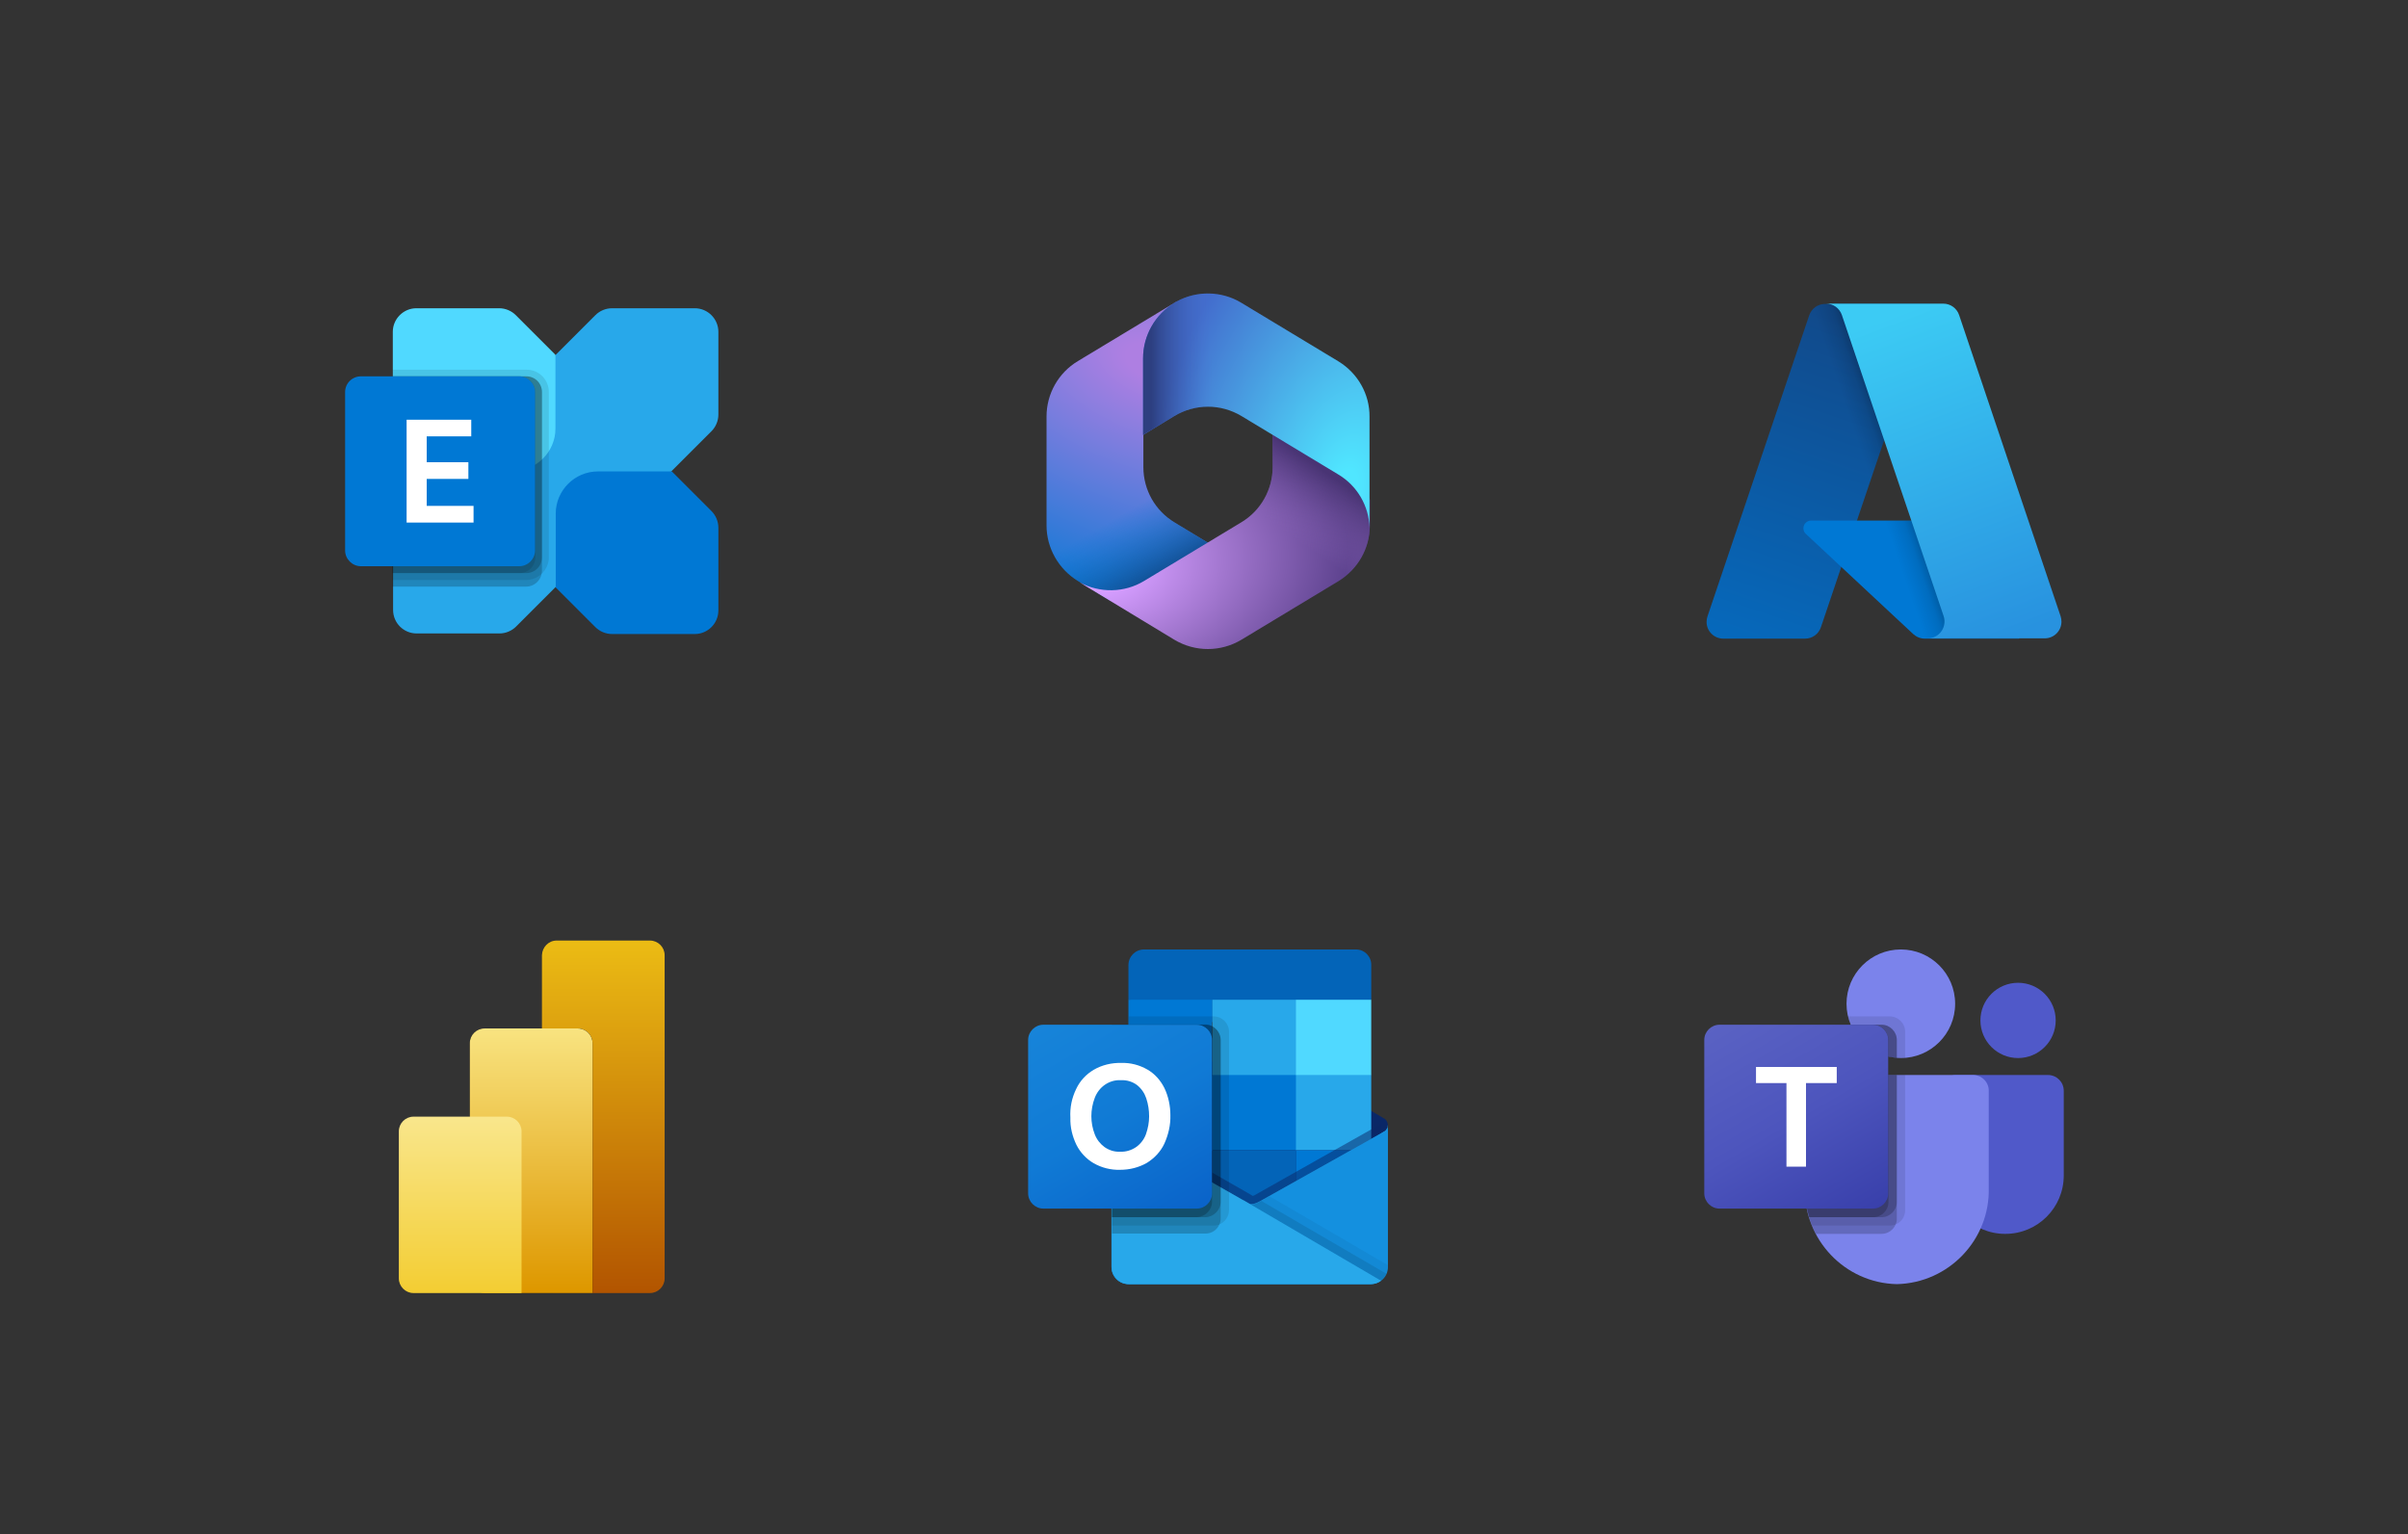 <?xml version="1.0" encoding="utf-8"?>
<!-- Generator: Adobe Illustrator 26.3.1, SVG Export Plug-In . SVG Version: 6.00 Build 0)  -->
<svg version="1.1" id="Layer_1" xmlns="http://www.w3.org/2000/svg" xmlns:xlink="http://www.w3.org/1999/xlink" x="0px" y="0px"
	 viewBox="0 0 838 534" style="enable-background:new 0 0 838 534;" xml:space="preserve">
<rect x="0" y="0" width="838" height="534" fill="#333333" stroke="none"/>
<style type="text/css">
	.st0{fill:#0A2767;}
	.st1{fill:#0364B8;}
	.st2{fill:#0078D4;}
	.st3{fill:#28A8EA;}
	.st4{fill:#14447D;}
	.st5{fill:url(#SVGID_1_);}
	.st6{opacity:0.5;fill:#0A2767;enable-background:new    ;}
	.st7{fill:#1490DF;}
	.st8{opacity:0.1;enable-background:new    ;}
	.st9{opacity:5.000000e-02;enable-background:new    ;}
	.st10{opacity:0.2;enable-background:new    ;}
	.st11{fill:url(#SVGID_00000124159259993547968620000005385194703045752501_);}
	.st12{fill:#FFFFFF;}
	.st13{fill:#50D9FF;}
	.st14{fill:#5059C9;}
	.st15{fill:#7B83EB;}
	.st16{fill:url(#SVGID_00000027605306701024731400000003947505582350264210_);}
	.st17{fill-rule:evenodd;clip-rule:evenodd;fill:url(#Rectangle_00000018938572503841638280000002201423464468066986_);}
	.st18{fill-rule:evenodd;clip-rule:evenodd;}
	.st19{fill-rule:evenodd;clip-rule:evenodd;fill:url(#path-3_00000075159023734725900760000002127345683687971753_);}
	.st20{fill-rule:evenodd;clip-rule:evenodd;fill:url(#Combined-Shape_00000018948178638055612950000012414990960334414466_);}
	.st21{fill:url(#SVGID_00000179618898481916293220000015320092914169081513_);}
	.st22{fill:url(#SVGID_00000033328433958532191220000007328497415886706312_);}
	.st23{fill:url(#SVGID_00000181072211732910744350000006807068981635446410_);}
	.st24{fill:url(#SVGID_00000103961927465769899740000016267383445820899253_);}
	.st25{fill:url(#SVGID_00000081621286164533939690000015171556724729401223_);}
	.st26{fill:url(#SVGID_00000000938114277157862290000007017104055326963856_);}
	.st27{fill:url(#SVGID_00000117657162753784643260000004860818295545462461_);}
	.st28{fill:url(#SVGID_00000143581408379981590820000003657765250692951685_);}
	.st29{fill:url(#SVGID_00000151525178311455534450000017265468672262723977_);}
	.st30{fill:url(#SVGID_00000115512102866726704670000000021823885395709629_);}
	.st31{fill:url(#SVGID_00000142870359215811628880000012274732064176570044_);}
</style>
<g>
	<path class="st0" d="M483,391.7c0-1-0.5-1.9-1.3-2.4h0l-0.1,0l-43.4-25.7c-0.2-0.1-0.4-0.2-0.6-0.3c-1.7-0.9-3.7-0.9-5.3,0
		c-0.2,0.1-0.4,0.2-0.6,0.3l-43.4,25.7l-0.1,0c-1.3,0.8-1.7,2.6-0.9,3.9c0.2,0.4,0.6,0.7,1,0.9l43.4,25.7c0.2,0.1,0.4,0.2,0.6,0.3
		c1.7,0.9,3.7,0.9,5.3,0c0.2-0.1,0.4-0.2,0.6-0.3l43.4-25.7C482.5,393.6,483,392.7,483,391.7z"/>
	<path class="st1" d="M393.4,374.5h28.5v26.1h-28.5V374.5z M477.2,348V336c0.1-3-2.3-5.5-5.3-5.5H398c-3,0.1-5.3,2.5-5.3,5.5V348
		l43.7,11.7L477.2,348z"/>
	<path class="st2" d="M392.7,348h29.1v26.2h-29.1V348z"/>
	<path class="st3" d="M451,348h-29.1v26.2l29.1,26.2h26.2v-26.2L451,348z"/>
	<path class="st2" d="M421.8,374.2H451v26.2h-29.1V374.2z"/>
	<path class="st1" d="M421.8,400.4H451v26.2h-29.1V400.4z"/>
	<path class="st4" d="M393.4,400.6h28.5v23.7h-28.5V400.6z"/>
	<path class="st2" d="M451,400.4h26.2v26.2H451V400.4z"/>
	
		<linearGradient id="SVGID_1_" gradientUnits="userSpaceOnUse" x1="434.952" y1="-813.678" x2="434.952" y2="-758.339" gradientTransform="matrix(1 0 0 1 0 1205.333)">
		<stop  offset="0" style="stop-color:#35B8F1"/>
		<stop  offset="1" style="stop-color:#28A8EA"/>
	</linearGradient>
	<path class="st5" d="M481.7,393.9L481.7,393.9l-43.5,24.4c-0.2,0.1-0.4,0.2-0.6,0.3c-0.7,0.4-1.5,0.5-2.4,0.6l-2.4-1.4
		c-0.2-0.1-0.4-0.2-0.6-0.3l-44-25.1h0l-1.4-0.8v49.4c0,3.3,2.7,6,6,5.9h84.2c0,0,0.1,0,0.1,0c0.7,0,1.4-0.2,2-0.4
		c0.3-0.1,0.6-0.3,0.8-0.4c0.2-0.1,0.5-0.4,0.5-0.4c1.5-1.1,2.4-2.8,2.4-4.7v-49.4C483,392.6,482.5,393.5,481.7,393.9z"/>
	<path class="st6" d="M480.7,391.5v3l-45.4,31.2l-47-33.3c0,0,0,0,0,0l0,0l-4.3-2.6v-2.2l1.8,0l3.8,2.2l0.1,0l0.3,0.2
		c0,0,44.2,25.2,44.3,25.3l1.7,1c0.1-0.1,0.3-0.1,0.5-0.2c0.1-0.1,43.8-24.7,43.8-24.7L480.7,391.5z"/>
	<path class="st7" d="M481.7,393.9L481.7,393.9l-43.5,24.4c-0.2,0.1-0.4,0.2-0.6,0.3c-1.7,0.8-3.7,0.8-5.3,0
		c-0.2-0.1-0.4-0.2-0.6-0.3L388.3,394l-0.1,0c-0.8-0.5-1.4-1.3-1.4-2.3v49.4c0,3.3,2.7,6,6,5.9c0,0,0,0,0,0H477c3.3,0,6-2.6,6-5.9
		c0,0,0,0,0,0v-49.4C483,392.6,482.5,393.5,481.7,393.9z"/>
	<path class="st8" d="M438.9,418l-0.6,0.4c-0.2,0.1-0.4,0.2-0.6,0.3c-0.7,0.4-1.5,0.6-2.3,0.6l16.5,19.5l28.8,6.9
		c0.8-0.6,1.4-1.4,1.8-2.3L438.9,418z"/>
	<path class="st9" d="M441.8,416.4l-3.6,2c-0.2,0.1-0.4,0.2-0.6,0.3c-0.7,0.4-1.5,0.6-2.3,0.6l7.7,21.3l37.6,5.1
		c1.5-1.1,2.4-2.9,2.4-4.7v-0.6L441.8,416.4z"/>
	<path class="st3" d="M393,447h84c1.3,0,2.6-0.4,3.6-1.2l-47.7-27.9c-0.2-0.1-0.4-0.2-0.6-0.3l-44-25.1h0l-1.4-0.8v49.2
		C386.9,444.3,389.6,447,393,447C393,447,393,447,393,447z"/>
	<path class="st8" d="M427.7,359.1v62.1c0,2.2-1.3,4.1-3.3,5c-0.6,0.3-1.3,0.4-2,0.4h-35.4v-69.9h5.8v-2.9h29.6
		C425.3,353.8,427.7,356.2,427.7,359.1z"/>
	<path class="st10" d="M424.8,362v62.1c0,0.7-0.1,1.4-0.4,2c-0.8,2-2.7,3.3-4.9,3.3h-32.5v-72.8h32.5c0.8,0,1.7,0.2,2.4,0.6
		C423.6,358.2,424.8,360,424.8,362z"/>
	<path class="st10" d="M424.8,362v56.3c0,2.9-2.4,5.3-5.3,5.4h-32.5v-67h32.5c0.8,0,1.7,0.2,2.4,0.6
		C423.6,358.2,424.8,360,424.8,362z"/>
	<path class="st10" d="M421.8,362v56.3c0,2.9-2.4,5.3-5.3,5.4h-29.6v-67h29.6C419.5,356.7,421.8,359.1,421.8,362
		C421.8,362,421.8,362,421.8,362z"/>
	
		<linearGradient id="SVGID_00000144318247467711144140000001344855939021710472_" gradientUnits="userSpaceOnUse" x1="368.9" y1="-852.8" x2="410.714" y2="-780.381" gradientTransform="matrix(1 0 0 1 0 1205.333)">
		<stop  offset="0" style="stop-color:#1784D9"/>
		<stop  offset="0.5" style="stop-color:#107AD5"/>
		<stop  offset="1" style="stop-color:#0A63C9"/>
	</linearGradient>
	<path style="fill:url(#SVGID_00000144318247467711144140000001344855939021710472_);" d="M363.1,356.7h53.4c2.9,0,5.3,2.4,5.3,5.3
		v53.4c0,2.9-2.4,5.3-5.3,5.3h-53.4c-2.9,0-5.3-2.4-5.3-5.3V362C357.8,359.1,360.2,356.7,363.1,356.7z"/>
	<path class="st12" d="M374.5,379.1c1.3-2.8,3.4-5.1,6.1-6.7c2.9-1.7,6.3-2.5,9.7-2.4c3.1-0.1,6.2,0.7,9,2.3
		c2.6,1.5,4.6,3.8,5.9,6.4c1.4,2.9,2.1,6.2,2.1,9.5c0.1,3.4-0.7,6.8-2.1,9.9c-1.3,2.8-3.5,5.1-6.1,6.7c-2.8,1.6-6,2.4-9.3,2.4
		c-3.2,0.1-6.4-0.7-9.2-2.3c-2.6-1.5-4.7-3.8-6-6.4c-1.4-2.9-2.2-6.1-2.1-9.4C372.3,385.5,373,382.2,374.5,379.1z M381,394.9
		c0.7,1.8,1.9,3.3,3.4,4.4c1.6,1.1,3.4,1.7,5.4,1.6c2,0.1,4-0.5,5.7-1.7c1.5-1.1,2.7-2.7,3.3-4.4c0.7-2,1.1-4.1,1.1-6.2
		c0-2.1-0.3-4.2-1-6.3c-0.6-1.8-1.7-3.4-3.2-4.6c-1.6-1.2-3.6-1.8-5.7-1.7c-2-0.1-3.9,0.5-5.5,1.6c-1.6,1.1-2.8,2.7-3.5,4.5
		C379.4,386.3,379.4,390.8,381,394.9L381,394.9z"/>
	<path class="st13" d="M451,348h26.2v26.2H451V348z"/>
</g>
<g>
	<path class="st14" d="M680.4,374.2h32.3c3.1,0,5.5,2.5,5.5,5.5l0,0v29.5c0,11.2-9.1,20.3-20.3,20.3l0,0h-0.1
		c-11.2,0-20.3-9.1-20.3-20.3c0,0,0,0,0,0v-32.1C677.5,375.5,678.8,374.2,680.4,374.2L680.4,374.2z"/>
	<circle class="st14" cx="702.3" cy="355.2" r="13.1"/>
	<circle class="st15" cx="661.5" cy="349.4" r="18.9"/>
	<path class="st15" d="M686.8,374.2h-53.4c-3,0.1-5.4,2.6-5.3,5.6v33.6c-0.4,18.1,13.9,33.2,32,33.6c18.1-0.4,32.5-15.5,32-33.6
		v-33.6C692.2,376.8,689.8,374.3,686.8,374.2z"/>
	<path class="st8" d="M663,374.2v47.1c0,2.2-1.3,4.1-3.3,4.9c-0.6,0.3-1.3,0.4-2,0.4h-27.1c-0.4-1-0.7-1.9-1-2.9
		c-1-3.3-1.5-6.8-1.5-10.3v-33.6c-0.1-3,2.3-5.5,5.3-5.6H663z"/>
	<path class="st10" d="M660.1,374.2v50c0,0.7-0.1,1.4-0.4,2c-0.8,2-2.8,3.3-4.9,3.3H632c-0.5-1-1-1.9-1.4-2.9c-0.4-1-0.7-1.9-1-2.9
		c-1-3.3-1.5-6.8-1.5-10.3v-33.6c-0.1-3,2.3-5.5,5.3-5.6H660.1z"/>
	<path class="st10" d="M660.1,374.2v44.2c0,2.9-2.4,5.3-5.3,5.3h-25.2c-1-3.3-1.5-6.8-1.5-10.3v-33.6c-0.1-3,2.3-5.5,5.3-5.6H660.1z
		"/>
	<path class="st10" d="M657.2,374.2v44.2c0,2.9-2.4,5.3-5.3,5.3h-22.3c-1-3.3-1.5-6.8-1.5-10.3v-33.6c-0.1-3,2.3-5.5,5.3-5.6H657.2z
		"/>
	<path class="st8" d="M663,359.1v9.2c-0.5,0-1,0.1-1.5,0.1s-1,0-1.5-0.1c-1-0.1-2-0.2-2.9-0.5c-5.9-1.4-10.8-5.5-13.1-11.1
		c-0.4-0.9-0.7-1.9-0.9-2.9h14.5C660.6,353.8,663,356.2,663,359.1z"/>
	<path class="st10" d="M660.1,362v6.3c-1-0.1-2-0.2-2.9-0.5c-5.9-1.4-10.8-5.5-13.1-11.1h10.7C657.7,356.7,660.1,359.1,660.1,362z"
		/>
	<path class="st10" d="M660.1,362v6.3c-1-0.1-2-0.2-2.9-0.5c-5.9-1.4-10.8-5.5-13.1-11.1h10.7C657.7,356.7,660.1,359.1,660.1,362z"
		/>
	<path class="st10" d="M657.2,362v5.8c-5.9-1.4-10.8-5.5-13.1-11.1h7.8C654.8,356.7,657.1,359.1,657.2,362z"/>
	
		<linearGradient id="SVGID_00000052792975227269892320000005979119105578786701_" gradientUnits="userSpaceOnUse" x1="604.209" y1="-1222.8" x2="646.023" y2="-1150.381" gradientTransform="matrix(1 0 0 1 0 1575.333)">
		<stop  offset="0" style="stop-color:#5A62C3"/>
		<stop  offset="0.5" style="stop-color:#4D55BD"/>
		<stop  offset="1" style="stop-color:#3940AB"/>
	</linearGradient>
	<path style="fill:url(#SVGID_00000052792975227269892320000005979119105578786701_);" d="M598.4,356.7h53.4c2.9,0,5.3,2.4,5.3,5.3
		v53.4c0,2.9-2.4,5.3-5.3,5.3h-53.4c-2.9,0-5.3-2.4-5.3-5.3V362C593.1,359.1,595.5,356.7,598.4,356.7z"/>
	<path class="st12" d="M639.2,377h-10.7v29.1h-6.8V377h-10.6v-5.6h28.1V377z"/>
</g>
<g id="PBI-Logo">
	<g id="Group" transform="translate(77.5, 0)">
		
			<linearGradient id="Rectangle_00000162338494594394956340000003962874655773917845_" gradientUnits="userSpaceOnUse" x1="-77.069" y1="500.482" x2="-77.069" y2="500.287" gradientTransform="matrix(219 0 0 -630 17010.5 315631)">
			<stop  offset="0" style="stop-color:#EBBB14"/>
			<stop  offset="1" style="stop-color:#B25400"/>
		</linearGradient>
		
			<path id="Rectangle" style="fill-rule:evenodd;clip-rule:evenodd;fill:url(#Rectangle_00000162338494594394956340000003962874655773917845_);" d="
			M116.2,327.4h32.5c2.8,0,5.1,2.3,5.1,5.1V445c0,2.8-2.3,5.1-5.1,5.1h-32.5c-2.8,0-5.1-2.3-5.1-5.1V332.5
			C111.2,329.7,113.4,327.4,116.2,327.4z"/>
		<g id="Combined-Shape">
			<g>
				<path id="path-3" class="st18" d="M128.7,445v5.1h-5.1H91.1c-2.8,0-5.1-2.3-5.1-5.1v-81.9c0-2.8,2.3-5.1,5.1-5.1h32.5
					c2.8,0,5.1,2.3,5.1,5.1V445z"/>
			</g>
			<g>
				
					<linearGradient id="path-3_00000005235431884196319370000007389392412325314446_" gradientUnits="userSpaceOnUse" x1="-76.594" y1="500.577" x2="-76.594" y2="500.383" gradientTransform="matrix(219 0 0 -473 16881.5 237131)">
					<stop  offset="0" style="stop-color:#F9E583"/>
					<stop  offset="1" style="stop-color:#DE9800"/>
				</linearGradient>
				
					<path id="path-3_00000021806100485431208770000002327528661398206894_" style="fill-rule:evenodd;clip-rule:evenodd;fill:url(#path-3_00000005235431884196319370000007389392412325314446_);" d="
					M128.7,445v5.1h-5.1H91.1c-2.8,0-5.1-2.3-5.1-5.1v-81.9c0-2.8,2.3-5.1,5.1-5.1h32.5c2.8,0,5.1,2.3,5.1,5.1V445z"/>
			</g>
		</g>
		
			<linearGradient id="Combined-Shape_00000022562880818452910730000013087771392640205952_" gradientUnits="userSpaceOnUse" x1="-76.127" y1="500.769" x2="-76.127" y2="500.575" gradientTransform="matrix(219 0 0 -315 16754.5 158131)">
			<stop  offset="0" style="stop-color:#F9E68B"/>
			<stop  offset="1" style="stop-color:#F3CD32"/>
		</linearGradient>
		
			<path id="Combined-Shape_00000023967361201559265140000004744346429295528322_" style="fill-rule:evenodd;clip-rule:evenodd;fill:url(#Combined-Shape_00000022562880818452910730000013087771392640205952_);" d="
			M104,445v5.1h-5.1H66.4c-2.8,0-5.1-2.3-5.1-5.1v-51.2c0-2.8,2.3-5.1,5.1-5.1h32.5c2.8,0,5.1,2.3,5.1,5.1V445z"/>
	</g>
</g>
<g>
	<path class="st3" d="M241.8,107.3H213c-2.2,0-4.3,0.9-5.8,2.4l-68,68c-1.5,1.5-2.4,3.6-2.4,5.8v28.8c0,4.6,3.7,8.2,8.2,8.2
		c0,0,0,0,0,0h28.8c2.2,0,4.3-0.9,5.8-2.4l68-68c1.5-1.5,2.4-3.6,2.4-5.8v-28.8C250,111,246.3,107.3,241.8,107.3
		C241.8,107.3,241.8,107.3,241.8,107.3z"/>
	<path class="st2" d="M241.8,220.7H213c-2.2,0-4.3-0.9-5.8-2.4l-13.8-13.8v-25.7c0-8.1,6.6-14.7,14.7-14.7h0h25.7l13.8,13.8
		c1.5,1.5,2.4,3.6,2.4,5.8v28.8C250,217,246.3,220.7,241.8,220.7L241.8,220.7z"/>
	<path class="st13" d="M144.9,107.3h28.8c2.2,0,4.3,0.9,5.8,2.4l13.8,13.8v25.7c0,8.1-6.6,14.7-14.7,14.7l0,0h-25.7l-13.8-13.8
		c-1.5-1.5-2.4-3.6-2.4-5.8v-28.8C136.7,111,140.4,107.3,144.9,107.3z"/>
	<path class="st10" d="M188.6,136.5v62.2c0,0.3,0,0.6-0.1,0.9c-0.4,2.6-2.7,4.6-5.4,4.6h-46.5V131h46.5
		C186.2,131,188.6,133.4,188.6,136.5C188.6,136.4,188.6,136.5,188.6,136.5z"/>
	<path class="st8" d="M191,136.5v57.5c0,4.3-3.5,7.8-7.9,7.9h-46.5v-73.2h46.5C187.5,128.6,191,132.1,191,136.5z"/>
	<path class="st10" d="M188.6,136.5v57.5c0,3-2.4,5.5-5.5,5.5c0,0,0,0,0,0h-46.5V131h46.5C186.2,131,188.6,133.4,188.6,136.5
		C188.6,136.4,188.6,136.5,188.6,136.5z"/>
	<path class="st8" d="M186.3,136.5v57.5c0,3-2.4,5.5-5.5,5.5c0,0,0,0,0,0h-44.1V131h44.1C183.8,131,186.3,133.4,186.3,136.5
		C186.3,136.4,186.3,136.5,186.3,136.5z"/>
	<path class="st2" d="M125.6,131h55.1c3,0,5.5,2.5,5.5,5.5v55.1c0,3-2.5,5.5-5.5,5.5h-55.1c-3,0-5.5-2.5-5.5-5.5v-55.1
		C120.1,133.4,122.6,131,125.6,131z"/>
	<path class="st12" d="M164,151.9h-15.5v9h14.5v5.8h-14.5v9.4h16.3v5.8h-23.3v-35.8H164L164,151.9z"/>
</g>
<g>
	
		<linearGradient id="SVGID_00000103232333659412023380000016276404975173324725_" gradientUnits="userSpaceOnUse" x1="-659.645" y1="415.577" x2="-683.962" y2="487.416" gradientTransform="matrix(1.562 0 0 1.562 1679.125 -534.938)">
		<stop  offset="0" style="stop-color:#114A8B"/>
		<stop  offset="1" style="stop-color:#0669BC"/>
	</linearGradient>
	<path style="fill:url(#SVGID_00000103232333659412023380000016276404975173324725_);" d="M635.1,105.8h36.6l-38,112.5
		c-0.8,2.4-3,4-5.5,4h-28.5c-3.2,0-5.8-2.6-5.8-5.8c0-0.6,0.1-1.3,0.3-1.9l35.4-104.8C630.4,107.4,632.6,105.8,635.1,105.8
		L635.1,105.8z"/>
	<path class="st2" d="M688.3,181.2h-58c-1.5,0-2.7,1.2-2.7,2.7c0,0.7,0.3,1.5,0.9,2l37.3,34.8c1.1,1,2.5,1.6,4,1.6h32.9L688.3,181.2
		z"/>
	
		<linearGradient id="SVGID_00000043456007718673740870000000220403438617886349_" gradientUnits="userSpaceOnUse" x1="-652.049" y1="449.055" x2="-657.674" y2="450.957" gradientTransform="matrix(1.562 0 0 1.562 1679.125 -534.938)">
		<stop  offset="0" style="stop-color:#000000;stop-opacity:0.3"/>
		<stop  offset="7.100000e-02" style="stop-color:#000000;stop-opacity:0.2"/>
		<stop  offset="0.321" style="stop-color:#000000;stop-opacity:0.1"/>
		<stop  offset="0.623" style="stop-color:#000000;stop-opacity:5.000000e-02"/>
		<stop  offset="1" style="stop-color:#000000;stop-opacity:0"/>
	</linearGradient>
	<path style="fill:url(#SVGID_00000043456007718673740870000000220403438617886349_);" d="M635.1,105.8c-2.5,0-4.8,1.6-5.5,4
		l-35.3,104.7c-1.1,3,0.5,6.4,3.5,7.4c0.6,0.2,1.3,0.3,2,0.3h29.2c2.2-0.4,4-2,4.8-4.1l7-20.8l25.2,23.5c1.1,0.9,2.4,1.4,3.7,1.4
		h32.7l-14.4-41l-41.8,0l25.6-75.5H635.1z"/>
	
		<linearGradient id="SVGID_00000096040867397542368270000013341886762899732382_" gradientUnits="userSpaceOnUse" x1="-654.967" y1="413.416" x2="-628.274" y2="484.531" gradientTransform="matrix(1.562 0 0 1.562 1679.125 -534.938)">
		<stop  offset="0" style="stop-color:#3CCBF4"/>
		<stop  offset="1" style="stop-color:#2892DF"/>
	</linearGradient>
	<path style="fill:url(#SVGID_00000096040867397542368270000013341886762899732382_);" d="M681.8,109.7c-0.8-2.4-3-4-5.5-4h-40.8
		c2.5,0,4.7,1.6,5.5,4l35.4,104.8c1,3-0.6,6.4-3.7,7.4c-0.6,0.2-1.2,0.3-1.9,0.3h40.8c3.2,0,5.8-2.6,5.8-5.8c0-0.6-0.1-1.3-0.3-1.9
		L681.8,109.7z"/>
</g>
<g>
	
		<radialGradient id="SVGID_00000077321518247386732000000006972911906929078201_" cx="324.284" cy="637.568" r="2.813" gradientTransform="matrix(-11.7 31.247 54.501 20.407 -30552.166 -23017.684)" gradientUnits="userSpaceOnUse">
		<stop  offset="6.441000e-02" style="stop-color:#AE7FE2"/>
		<stop  offset="1" style="stop-color:#0078D4"/>
	</radialGradient>
	<path style="fill:url(#SVGID_00000077321518247386732000000006972911906929078201_);" d="M409.4,105l-0.6,0.4c-1,0.6-2,1.3-2.8,2
		l1.8-1.3h15.5l2.8,21.3l-14.1,14.1l-14.1,9.8v11.3c0,7.9,4.1,15.2,10.9,19.3l14.8,9L392.3,209h-6l-11.2-6.8
		c-6.7-4.1-10.9-11.4-10.9-19.3v-37.9c0-7.9,4.1-15.2,10.9-19.3l33.8-20.4C408.9,105.2,409.2,105.1,409.4,105z"/>
	
		<linearGradient id="SVGID_00000007389358283227695240000010889451762700169879_" gradientUnits="userSpaceOnUse" x1="419.817" y1="309.189" x2="406.423" y2="332.356" gradientTransform="matrix(1 0 0 -1 0 502)">
		<stop  offset="0" style="stop-color:#114A8B"/>
		<stop  offset="1" style="stop-color:#0078D4;stop-opacity:0"/>
	</linearGradient>
	<path style="fill:url(#SVGID_00000007389358283227695240000010889451762700169879_);" d="M409.4,105l-0.6,0.4c-1,0.6-2,1.3-2.8,2
		l1.8-1.3h15.5l2.8,21.3l-14.1,14.1l-14.1,9.8v11.3c0,7.9,4.1,15.2,10.9,19.3l14.8,9L392.3,209h-6l-11.2-6.8
		c-6.7-4.1-10.9-11.4-10.9-19.3v-37.9c0-7.9,4.1-15.2,10.9-19.3l33.8-20.4C408.9,105.2,409.2,105.1,409.4,105z"/>
	
		<radialGradient id="SVGID_00000051360288717587631340000010226350273819841920_" cx="318.329" cy="620.369" r="2.813" gradientTransform="matrix(30.72 -4.518 -2.985 -20.293 -7545.211 14225.902)" gradientUnits="userSpaceOnUse">
		<stop  offset="0.134" style="stop-color:#D59DFF"/>
		<stop  offset="1" style="stop-color:#5E438F"/>
	</radialGradient>
	<path style="fill:url(#SVGID_00000051360288717587631340000010226350273819841920_);" d="M442.9,149.9v12.6
		c0,7.9-4.1,15.2-10.9,19.3l-33.8,20.4c-6.9,4.2-15.5,4.3-22.5,0.5l33,20c7.2,4.3,16.1,4.3,23.3,0l33.8-20.4
		c6.7-4.1,10.9-11.4,10.9-19.3v-9.1l-2.8-4.2L442.9,149.9z"/>
	
		<linearGradient id="SVGID_00000167372002430772558860000017655809048584689287_" gradientUnits="userSpaceOnUse" x1="452.725" y1="343.655" x2="438.372" y2="323.074" gradientTransform="matrix(1 0 0 -1 0 502)">
		<stop  offset="0" style="stop-color:#493474"/>
		<stop  offset="1" style="stop-color:#8C66BA;stop-opacity:0"/>
	</linearGradient>
	<path style="fill:url(#SVGID_00000167372002430772558860000017655809048584689287_);" d="M442.9,149.9v12.6
		c0,7.9-4.1,15.2-10.9,19.3l-33.8,20.4c-6.9,4.2-15.5,4.3-22.5,0.5l33,20c7.2,4.3,16.1,4.3,23.3,0l33.8-20.4
		c6.7-4.1,10.9-11.4,10.9-19.3v-9.1l-2.8-4.2L442.9,149.9z"/>
	
		<radialGradient id="SVGID_00000057119840233896643560000005522639380683648390_" cx="311.011" cy="640.772" r="2.813" gradientTransform="matrix(-24.158 -6.126 -10.312 40.668 14589.384 -23982.902)" gradientUnits="userSpaceOnUse">
		<stop  offset="5.849960e-02" style="stop-color:#50E6FF"/>
		<stop  offset="1" style="stop-color:#436DCD"/>
	</radialGradient>
	<path style="fill:url(#SVGID_00000057119840233896643560000005522639380683648390_);" d="M465.8,125.8L432,105.4
		c-6.9-4.2-15.6-4.3-22.6-0.4l-0.7,0.4c-6.7,4.1-10.9,11.4-10.9,19.3v26.7l10.9-6.6c7.2-4.3,16.1-4.3,23.3,0l33.8,20.4
		c6.5,3.9,10.6,10.9,10.8,18.5c0-0.2,0-0.5,0-0.7v-37.9C476.7,137.2,472.5,129.9,465.8,125.8z"/>
	
		<linearGradient id="SVGID_00000029007693480449474490000016680356339986626477_" gradientUnits="userSpaceOnUse" x1="400.626" y1="359.086" x2="421.759" y2="359.086" gradientTransform="matrix(1 0 0 -1 0 502)">
		<stop  offset="0" style="stop-color:#2D3F80"/>
		<stop  offset="1" style="stop-color:#436DCD;stop-opacity:0"/>
	</linearGradient>
	<path style="fill:url(#SVGID_00000029007693480449474490000016680356339986626477_);" d="M465.8,125.8L432,105.4
		c-6.9-4.2-15.6-4.3-22.6-0.4l-0.7,0.4c-6.7,4.1-10.9,11.4-10.9,19.3v26.7l10.9-6.6c7.2-4.3,16.1-4.3,23.3,0l33.8,20.4
		c6.5,3.9,10.6,10.9,10.8,18.5c0-0.2,0-0.5,0-0.7v-37.9C476.7,137.2,472.5,129.9,465.8,125.8z"/>
	
		<radialGradient id="SVGID_00000076568896917679494760000013381084420208632482_" cx="314.941" cy="641.675" r="0" gradientTransform="matrix(-24.158 -6.126 -10.312 40.668 14589.384 -23982.902)" gradientUnits="userSpaceOnUse">
		<stop  offset="5.849960e-02" style="stop-color:#50E6FF"/>
		<stop  offset="1" style="stop-color:#436DCD"/>
	</radialGradient>
	<path style="fill:url(#SVGID_00000076568896917679494760000013381084420208632482_);" d="M364.1,183.7"/>
	
		<linearGradient id="SVGID_00000036950446818212254070000014158286019353366204_" gradientUnits="userSpaceOnUse" x1="364.13" y1="318.295" x2="364.13" y2="318.295" gradientTransform="matrix(1 0 0 -1 0 502)">
		<stop  offset="0" style="stop-color:#2D3F80"/>
		<stop  offset="1" style="stop-color:#436DCD;stop-opacity:0"/>
	</linearGradient>
	<path style="fill:url(#SVGID_00000036950446818212254070000014158286019353366204_);" d="M364.1,183.7"/>
</g>
</svg>
